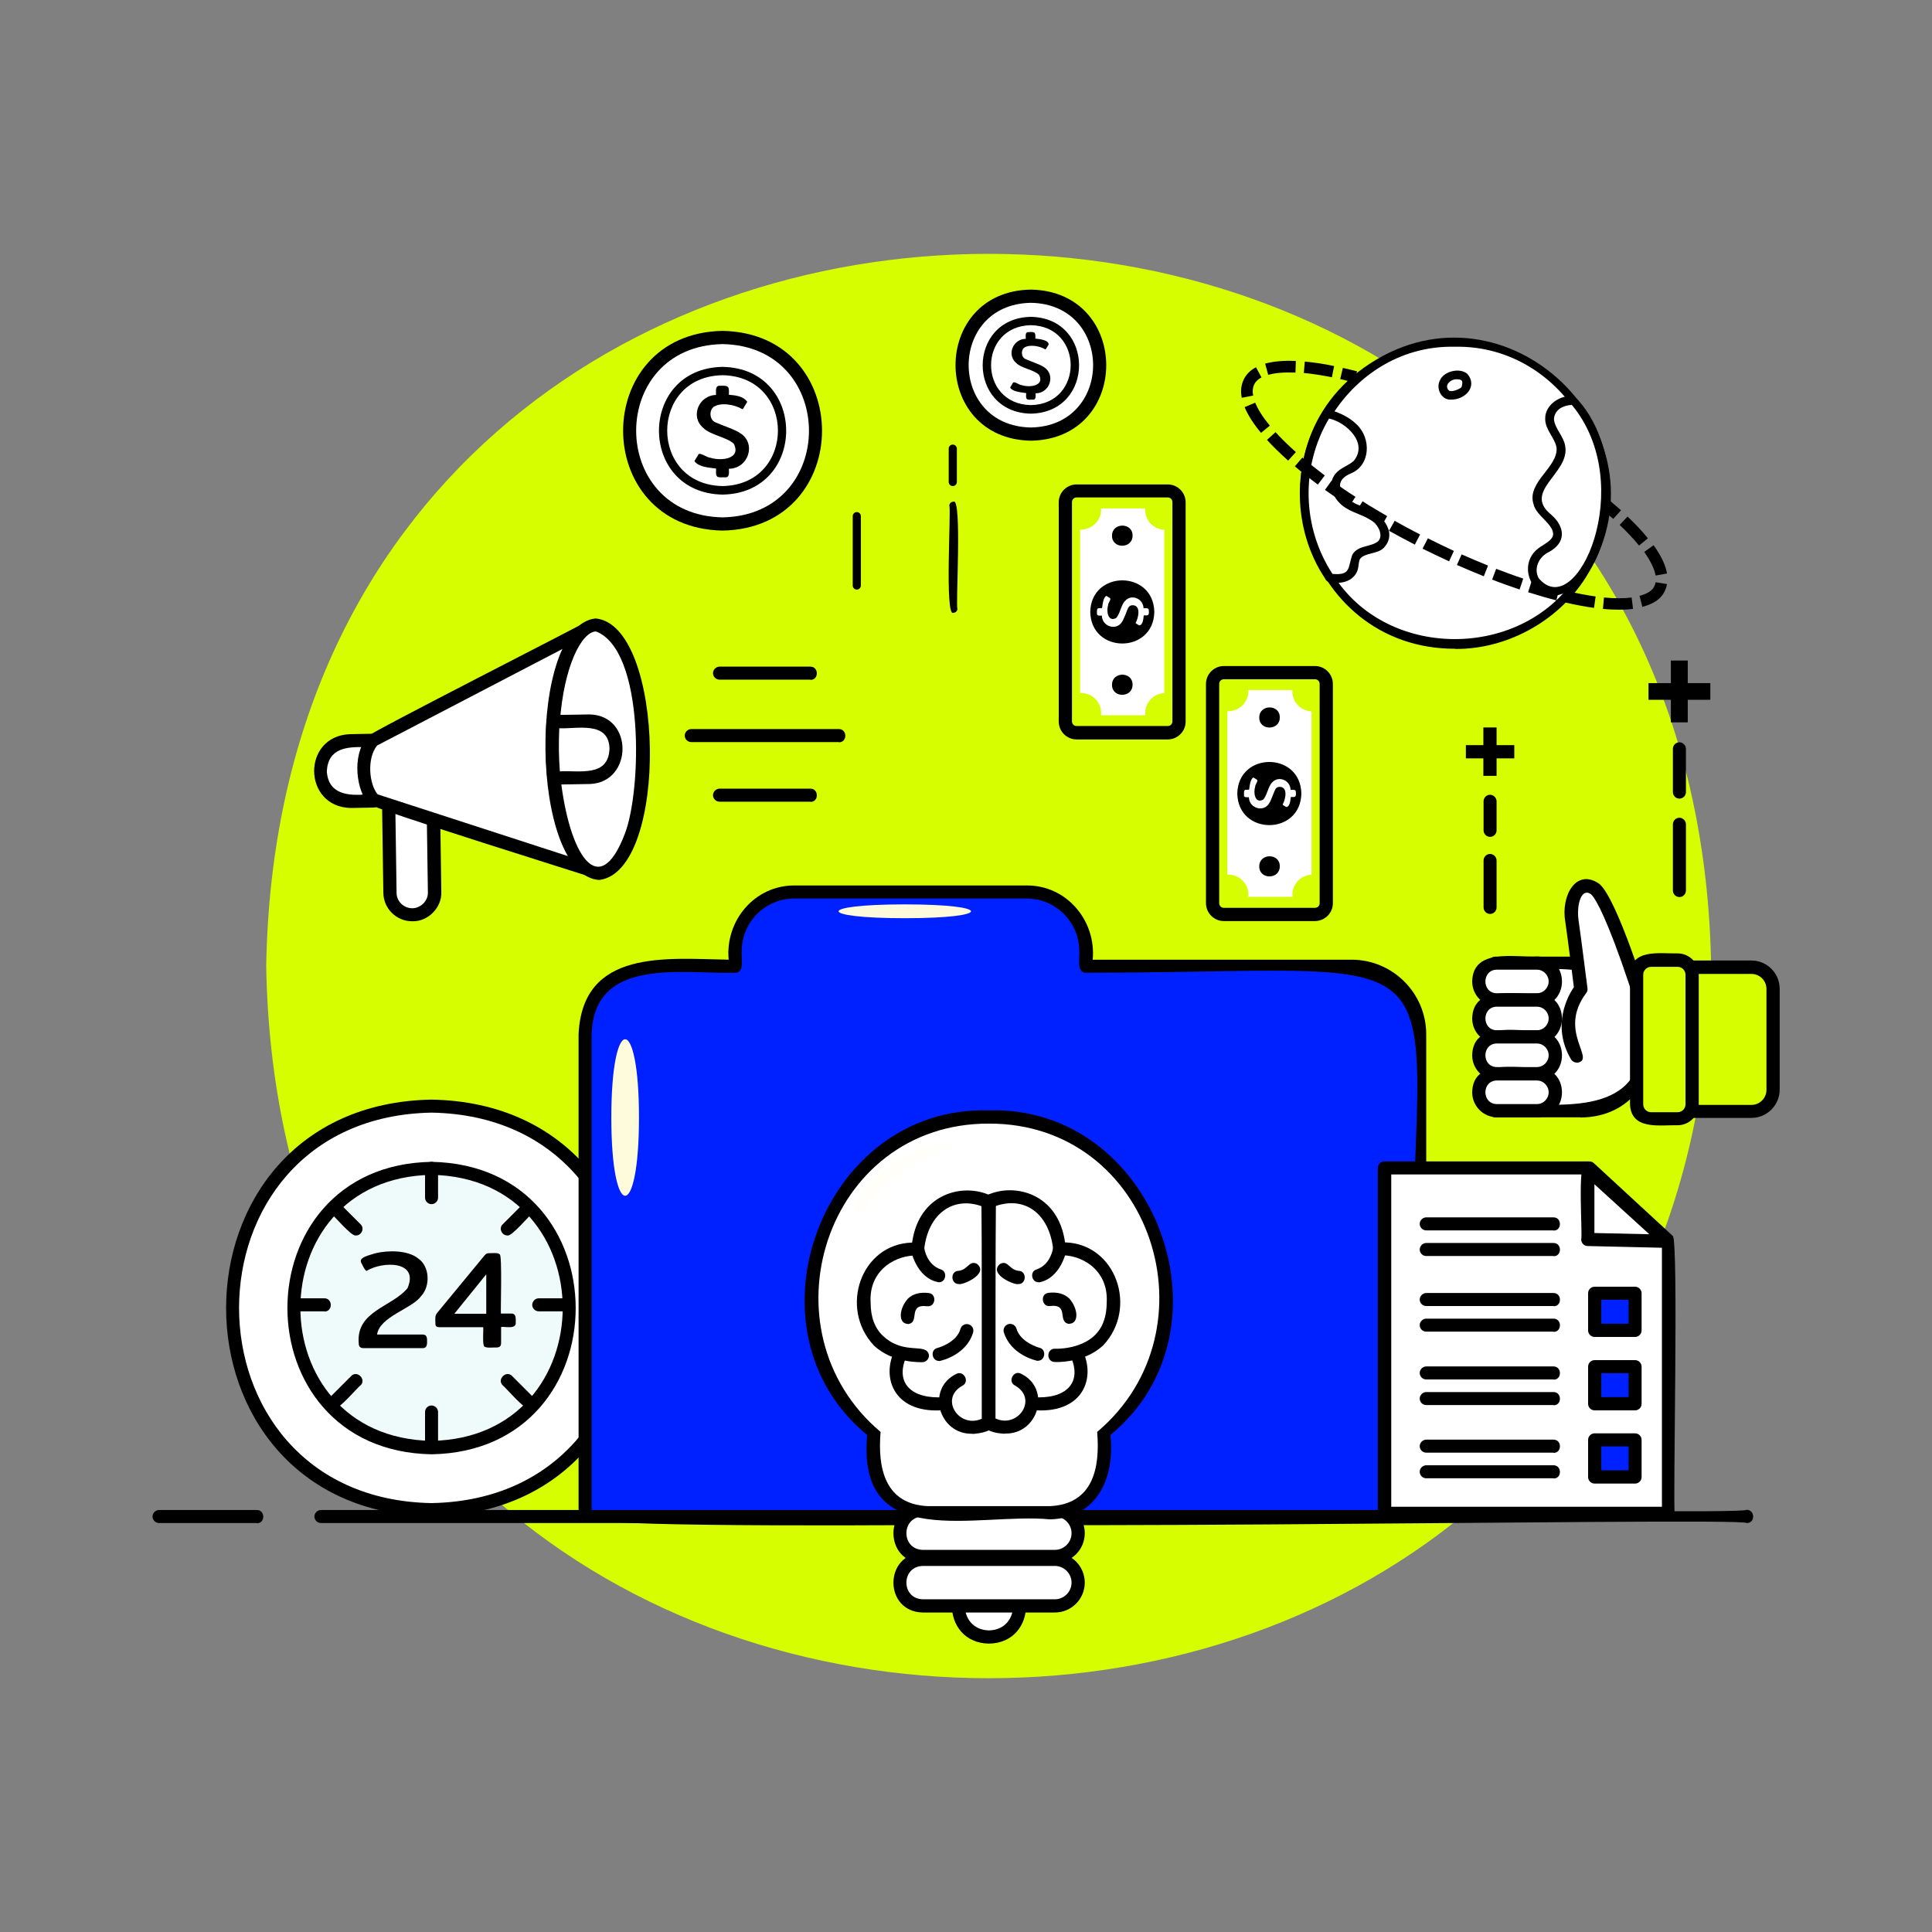 <svg xmlns="http://www.w3.org/2000/svg" id="Objects" viewBox="0 0 950 950"><rect x="0" y="0" width="950" height="950" fill="#808080" stroke="none"/><defs><style>      .st0 {        fill: #fdfad0;      }      .st1 {        fill: #d6fe00;      }      .st2 {        fill: #fff;      }      .st3 {        fill: #effbfb;      }      .st4 {        fill: #f5e94d;      }      .st5 {        fill: #fdfbdb;      }      .st6 {        fill: #fffef8;      }      .st7 {        fill: #0021ff;      }    </style></defs><g id="Objects_4"><g><path class="st1" d="M841.4,475c-8,467-702.6,466.9-710.5,0,8-466.9,702.6-466.9,710.5,0Z"></path><g><path d="M126.3,748.9h-48.1c-1.8,0-3.2-1.5-3.2-3.2s1.5-3.2,3.2-3.2h48.1c4.2,0,4.2,6.6,0,6.5Z"></path><path d="M425.7,748.9h-48.1c-1.8,0-3.2-1.5-3.2-3.2s1.5-3.2,3.2-3.2h48.1c4.2,0,4.2,6.6,0,6.5Z"></path><path d="M350.2,748.9h-192.4c-1.8,0-3.2-1.5-3.2-3.2s1.5-3.2,3.2-3.2h192.4c4.2,0,4.3,6.6,0,6.5Z"></path><path d="M858.9,748.9c-3.3-3.2-468.3,6.1-467.6-3.2-.8-9.4,464.4,0,467.6-3.3,4.1,0,4.3,6.6,0,6.5Z"></path></g></g><g><g><path class="st3" d="M292.5,643.2c-1.8,105.5-158.7,105.5-160.5,0,1.8-105.5,158.7-105.5,160.5,0Z"></path><path class="st2" d="M212.2,742.4c-130.5-2.3-130.4-196.2,0-198.5,130.5,2.3,130.4,196.2,0,198.5ZM212.2,574.5c-90.2,1.6-90.2,135.7,0,137.3,90.2-1.6,90.2-135.7,0-137.3Z"></path><path d="M212.2,745.7c-134.7-2.4-134.7-202.6,0-205,134.7,2.4,134.7,202.6,0,205ZM212.2,547.1c-126.2,2.3-126.2,189.8,0,192,126.2-2.3,126.2-189.8,0-192ZM212.2,715.1c-94.5-1.7-94.5-142.2,0-143.8,94.5,1.7,94.5,142.2,0,143.8ZM212.2,577.7c-86,1.5-86,129.3,0,130.8,86-1.5,86-129.3,0-130.8Z"></path><g><path d="M212.2,592.1c-1.8,0-3.2-1.5-3.2-3.2v-14.4c0-1.8,1.5-3.2,3.2-3.2s3.2,1.5,3.2,3.2v14.4c0,1.8-1.5,3.2-3.2,3.2Z"></path><path d="M212.2,711.9c-1.8,0-3.2-1.5-3.2-3.2v-14.4c0-1.8,1.5-3.2,3.2-3.2s3.2,1.5,3.2,3.2v14.4c0,1.8-1.5,3.2-3.2,3.2Z"></path><path d="M279.3,644.8h-14.4c-1.8,0-3.2-1.5-3.2-3.2s1.5-3.2,3.2-3.2h14.4c4.2,0,4.2,6.6,0,6.5Z"></path><path d="M159.5,644.8h-14.4c-1.8,0-3.2-1.5-3.2-3.2s1.5-3.2,3.2-3.2h14.4c4.2,0,4.2,6.6,0,6.5Z"></path><path d="M259.6,692.3c-2,.6-11-10.1-12.4-11.1-3-2.9,1.7-7.6,4.6-4.6,0,0,10.2,10.2,10.2,10.2,2.1,1.9.5,5.6-2.3,5.5Z"></path><path d="M174.9,607.5c-2,.6-11-10.1-12.4-11.1-3-2.9,1.7-7.6,4.6-4.6,0,0,10.2,10.2,10.2,10.2,2.1,1.9.5,5.6-2.3,5.5Z"></path><path d="M164.8,692.3c-2.8,0-4.4-3.6-2.3-5.5,0,0,10.2-10.2,10.2-10.2,2.9-3,7.6,1.7,4.6,4.6-1.5,1-10.4,11.7-12.4,11.1Z"></path><path d="M249.5,607.5c-2.8,0-4.4-3.6-2.3-5.5,0,0,10.2-10.2,10.2-10.2,2.9-3,7.6,1.7,4.6,4.6-1.5,1-10.4,11.7-12.4,11.1Z"></path></g><g><path d="M176.4,660.5c-1.4-15.9,16.4-17.8,24-27.1,5.8-13.6-12.3-13.3-20.1-8.5-.9,0-2.3-3.4-2.7-4-1.4-2.7,4.2-3.7,6.8-4.6,6.4-1.6,16.2-1.6,21.2,2.5,5.8,3.9,6.1,13.7,1.4,18.6-4.5,6.2-20.2,9.9-21.6,18.8h22.1c1.8,0,2.4.7,2.5,2.5,0,1.9.3,4.4-2.5,4.2,0,0-28.8,0-28.8,0-1.5,0-2.3-.8-2.3-2.3Z"></path><path d="M238.2,662.2c-1.1-.8-.4-8.3-.6-9.6h-21.7c-1.2,0-1.8-.5-1.8-1.6,0-1-.2-3.5.2-4.3.1-.3.4-.8.8-1.3l23-27.9c.9-1,1.2-1.3,2.6-1.3,1.2.1,4.2-.4,5,.6,1.3-.3.4,28.4.6,29.1h4.8c2.8-.2,2.5,2.3,2.5,4.3.4,3.6-5.2,2-7.2,2.3v7.8c0,1.8-.8,2.3-2.6,2.3-1.2-.1-4.7.4-5.6-.5ZM239.1,646v-19.4l-15.7,19.4h15.7Z"></path></g></g><g><path class="st7" d="M664.6,475.1h-130.6c2.4-18.4-9.5-36.7-29.1-36.5,0,0-114.2,0-114.2,0-19.6-.2-31.6,18.2-29.1,36.5-28.2.4-72.4-7.6-73.8,33.5,0,0,0,237.2,0,237.2h410.3v-237.2c0-18.5-15-33.5-33.5-33.5Z"></path><path d="M698.1,749c-3.3-3.2-414.2,6.1-413.6-3.2,0,0,0-237.2,0-237.2,1.9-42.2,43.4-37.2,73.8-36.7-1.8-19.2,12.8-36.6,32.4-36.5,0,0,114.2,0,114.2,0,19.6-.1,34.2,17.3,32.4,36.5h127.3c20.3,0,36.7,16.5,36.7,36.7v237.2c0,1.8-1.5,3.2-3.2,3.2ZM291,742.5h403.8c-12.1-296.1,60.2-264.2-160.8-264.2-4.9,0-2.9-7.8-3.3-10.6,0-14.3-11.6-25.9-25.9-25.9h-114.2c-14.3,0-25.9,11.6-25.9,25.9-.3,2.9,1.6,10.7-3.2,10.6-25.5.8-69.4-8.2-70.6,30.2,0,0,0,234,0,234Z"></path></g><g><g><path class="st2" d="M518.7,765.4h-64.9c-6.3,0-11.4-5.1-11.4-11.4h0c0-6.3,5.1-11.4,11.4-11.4h64.9c6.3,0,11.4,5.1,11.4,11.4h0c0,6.3-5.1,11.4-11.4,11.4Z"></path><path d="M518.7,768.6h-64.9c-19.3-.3-19.3-29,0-29.4,0,0,64.9,0,64.9,0,8.1,0,14.7,6.6,14.7,14.7s-6.6,14.7-14.7,14.7ZM453.8,745.7c-10.8.2-10.8,16.2,0,16.4,0,0,64.9,0,64.9,0,4.5,0,8.2-3.7,8.2-8.2s-3.7-8.2-8.2-8.2h-64.9Z"></path></g><g><path class="st2" d="M486.3,804.9c-20.1-.3-20.1-30.2,0-30.5,20.1.3,20.1,30.2,0,30.5Z"></path><path d="M486.3,808.2c-24.3-.4-24.3-36.6,0-37,24.3.4,24.3,36.6,0,37ZM486.3,777.7c-15.8.3-15.8,23.7,0,24,15.8-.3,15.8-23.7,0-24Z"></path></g><g><path class="st2" d="M518.7,789.7h-64.9c-6.3,0-11.4-5.1-11.4-11.4h0c0-6.3,5.1-11.4,11.4-11.4h64.9c6.3,0,11.4,5.1,11.4,11.4h0c0,6.3-5.1,11.4-11.4,11.4Z"></path><path d="M518.7,792.9h-64.9c-19.3-.3-19.3-29,0-29.4,0,0,64.9,0,64.9,0,8.1,0,14.7,6.6,14.7,14.7s-6.6,14.7-14.7,14.7ZM453.8,770c-10.8.2-10.8,16.2,0,16.4,0,0,64.9,0,64.9,0,4.5,0,8.2-3.7,8.2-8.2s-3.7-8.2-8.2-8.2h-64.9Z"></path></g><path class="st2" d="M574,637c0-48.5-39.3-87.8-87.8-87.8-80.1-2.9-118.5,106.5-56.6,154.9-1.9,19.5,3.7,38.9,26.5,39.7,0,0,60.1,0,60.1,0,22.8-.8,28.4-20.2,26.5-39.7,19.1-16.1,31.2-40.2,31.2-67.1Z"></path><path d="M516.3,747.1c-36-3.5-95.2,16.9-89.9-41.5-63.1-51.8-22.2-162.1,59.8-159.6,81.9-2.5,122.9,107.8,59.8,159.6,2.3,20.8-6.4,40.9-29.7,41.5ZM486.3,552.5c-80.3-.3-112.8,101.4-53.3,151.6-1.5,17.6,2,35.5,23.2,36.5,0,0,60.1,0,60.1,0,21.2-1,24.7-18.8,23.2-36.5,59.5-50.2,27-151.9-53.3-151.6Z"></path><path class="st6" d="M421.9,591c-.2-4.5,19.1-28.7,46.8-28.6-2,2.5-6.9,3.9-9.8,5.2-7.1,3.3-14.7,7-20.6,12.2-4.8,4.2-9,9.1-13.4,13.7-1.4,1.4-4,5.5-4.9,2.2-.4-1.5,1.4-3.5,1.9-4.8Z"></path><g><g><path d="M462.5,693.5c-23.2,1.1-29-16.3-22.7-29.2,1.7-3.8,7.7-1.1,5.9,2.7-5.8,13.1,2.5,21.2,18.8,20,5.8.8,3.5,7.7-2,6.5Z"></path><path d="M478.2,705c-16.6.5-23-22.1-8-29.4,3.7-2,6.8,3.9,3,5.8-11.5,6.4-1.5,21.3,9.6,16.2,0-30,0-91.4-.2-104.5-13.7-4.9-26.3,3.4-28.2,21.5-.2,1.6-1.6,2.8-3.2,2.8-9.5-.6-24.1,6.3-23.1,23.1,0,7,2,12.5,6,16.3,10.6,10,21.5,3,22.7,9.6,0,1.8-1.3,3.3-3.1,3.4-.6,0-14.6.7-24-8.2-17.2-18.4-6.4-49.9,18.8-50.6,3.4-24.4,25.3-29.5,38.6-23.1,2.7,1.3,1.8,4,2,6.8.2,15,.2,78.1.2,84.4,0,0,0,20.4,0,20.4-.8,4.5-7.2,5.3-11.1,5.6Z"></path><path d="M461.5,630.5c-11-2-13.8-16-13.5-16.2-.5-4.2,6.1-4.9,6.5-.7,0,.4,1.1,8.2,8.1,10.6,3.5,1,2.5,6.5-1,6.3Z"></path><path d="M446.3,651c-4.7-.3-4.3-7.4.1-12.4,2.5-2.4,5.9-3.3,10.2-2.8,4.2.4,3.5,7-.7,6.5-9.9-1.2-3.2,8.2-9.6,8.8Z"></path><path d="M461.8,669.2c-3.7.1-4.5-5.6-.8-6.4.1,0,9.4-2.5,11.3-9.4.5-1.7,2.3-2.7,4-2.2,1.7.5,2.7,2.3,2.2,4-3.3,11.1-15.6,13.9-16.8,14.1Z"></path><path d="M471.5,631.4c-4.1,0-4.3-6.4-.2-6.5,4.7-.5,5.2-5.3,9-3.5,6.3,4.8-6.8,10.6-8.8,10ZM471.4,624.9s0,0-.1,0c0,0,0,0,.1,0h0Z"></path></g><g><path d="M509.7,693.5c-5.5,1.2-7.9-5.7-2-6.5,16.4,1.2,24.6-6.9,18.8-20-1.8-3.8,4.2-6.6,5.9-2.7,6.3,13,.5,30.3-22.7,29.2Z"></path><path d="M494,705c-3.9-.2-10.3-1.1-11.1-5.6,0,0,0-20.4,0-20.4,0-6.6,0-69.2.2-84.4.2-2.8-.7-5.4,2-6.8,13.3-6.4,35.2-1.3,38.6,23.1,25.1.7,36,32.3,18.8,50.6-9.4,8.9-23.5,8.3-24,8.2-4.2-.2-3.9-6.8.4-6.5.1,0,11.9.5,19.3-6.5,4-3.8,6-9.3,6-16.3.9-16.9-13.7-23.8-23.1-23.1-1.6,0-3-1.2-3.2-2.8-2-18.2-14.3-26.3-28.2-21.5-.2,13.1-.2,74.5-.2,104.5,11.1,5.1,21.1-9.7,9.6-16.2-3.8-1.9-.7-7.8,3-5.8,15,7.3,8.6,29.9-8,29.4Z"></path><path d="M510.7,630.5c-3.5.1-4.5-5.3-1-6.3,7.1-2.4,8.1-10.5,8.1-10.5.4-4.2,7-3.5,6.5.7.3.2-2.5,14.2-13.5,16.2Z"></path><path d="M525.9,651c-6.4-.6.2-10-9.6-8.8-4.2.5-4.9-6.1-.7-6.5,4.3-.5,7.8.5,10.2,2.8,4.4,5,4.8,12.2.1,12.4Z"></path><path d="M510.4,669.2c-1.2-.2-13.4-3-16.8-14.1-.5-1.7.5-3.5,2.2-4,1.7-.5,3.5.5,4,2.2,2,6.9,11.2,9.4,11.3,9.4,3.6.8,2.9,6.5-.8,6.4Z"></path><path d="M500.7,631.4c-2.1.6-15.1-5.2-8.8-10,3.8-1.8,4.3,3,9,3.5,4.1.1,3.9,6.6-.2,6.5ZM500.8,624.9s0,0,.1,0c0,0,0,0-.1,0Z"></path></g></g></g><path class="st5" d="M314.2,549.5c0,51.3-13.6,51.3-13.6,0,0-51.3,13.6-51.3,13.6,0Z"></path><path class="st5" d="M444.9,451.5c-43.4,0-43.4-6.8,0-6.8,43.4,0,43.4,6.8,0,6.8Z"></path><g><g><g><path class="st2" d="M202.8,449.8c-6,0-11.1-4.8-11.1-10.8l-.6-41.4c0-6,4.8-11.1,10.8-11.1,6,0,11.1,4.8,11.1,10.8l.6,41.4c0,6-4.8,11.1-10.8,11.1Z"></path><path d="M202.7,453c-7.8,0-14.1-6.2-14.2-14l-.6-41.4c0-18.7,27.9-19.1,28.5-.4,0,0,.6,41.4.6,41.4.3,7.6-6.4,14.5-14,14.4,0,0-.1,0-.2,0ZM202.1,389.7c-4.3,0-7.8,3.5-7.7,7.9,0,0,.6,41.4.6,41.4,0,4.2,3.5,7.6,7.7,7.6,4.2,0,7.9-3.7,7.7-7.9,0,0-.6-41.4-.6-41.4,0-4.2-3.5-7.6-7.7-7.6Z"></path></g><path class="st2" d="M172.6,394l11.1-.2-.4-29.8-11.1.2c-19.6.6-19.1,29.7.4,29.8Z"></path><path class="st2" d="M178.4,364.2c4.3,11.8-9.8,23.8-20.7,17.7,2.7,13.3,15.2,12.6,26,12l-.4-29.8h-4.8Z"></path><path d="M172.4,397.3c-23.7-.6-24-35.4-.3-36.3,0,0,11.1-.2,11.1-.2,1.8,0,3.3,1.5,3.3,3.2,0,0,.4,29.8.4,29.8,0,1.8-1.4,3.3-3.2,3.3-.3,0-11.1.2-11.4.2ZM172.6,394h0,0ZM180,367.4c-9.3-.3-18.7.3-19.3,11.9.8,11.4,10.6,12.1,19.7,11.3l-.3-23.3Z"></path><path class="st2" d="M169.9,371.2c2,3.4-3.3,6.5-5.3,3.1-2-3.4,3.3-6.5,5.3-3.1Z"></path><g><path class="st2" d="M183.3,364.1l108.4-56.5c27.8,28.2,30.3,90.4,1.8,121.4-36.6-11.9-73.2-23.8-109.8-35.7-5.1-5.7-7.4-20.7-.4-29.2Z"></path><path class="st2" d="M259.7,335.2c-1.5-.5-51.2,28.4-51.3,23.3-4.2-3,49.2-25.6,49.4-26.9,2.3-1.2,4.2,2.3,1.9,3.6Z"></path><path class="st2" d="M203.4,363.3c-.1,0-11,5.5-11.1,5.5-1,.5-2.2,0-2.7-.9-.5-1-.1-2.2.9-2.7l11-5.5c2.3-1.2,4.2,2.3,1.9,3.6Z"></path><path d="M293.5,432.2c-2.9-1.1-110.3-34.5-112.4-37-5.5-6.2-8.5-23.1-.5-33,.9-1.8,108.3-56.3,109.6-57.5,9.8-.3,28,36,27.5,65.4-1.3,30.6-12.6,53.1-24.2,62.1ZM185.7,390.6l106.6,34.6c25.7-29,23.3-87.1-1.5-113.5l-105.4,54.9c-5.1,6.4-3.9,19,.3,24Z"></path></g><g><path class="st2" d="M292.9,307.3c-29.6,5-28,118.9,1.8,122.1,28.8.5,27-123.4-1.8-122.1Z"></path><g><path d="M294.6,432.7c-34.2-2.3-35.6-125.1-1.7-128.6,34.3,3.3,36.2,124.6,1.7,128.6ZM275.2,355.1c-.5,10.7-.5,16.5.4,27.2,4.2,37.8,18.8,61.3,31.6,27.8,8.3-21.1,10-90.2-14.1-99.6v-3.2s0,3.2,0,3.2c-7.1.1-15.9,17.2-17.8,44.6Z"></path><g><path class="st2" d="M303,368.2c-.6-17.5-19.4-13-31-13.2-.5,10.5-.5,17.5.4,27.7,12-.5,30.1,3.3,30.6-14.4Z"></path><path class="st2" d="M294.7,360.1c2.4,4-3.9,7.7-6.2,3.6-2.4-4,3.9-7.7,6.2-3.6Z"></path><path d="M272.3,385.8c-1.7,0-3.1-1.3-3.2-3-.9-11-1-17.1-.4-28.1,0-1.7,1.5-3.1,3.2-3.1l17.9-.3c21.8.3,21.5,33.2.5,34.2,0,0-17.9.3-18,.3ZM275,358.1c-.3,7.8-.3,13.3.3,21.2,9.4-.6,24.1,3.1,24.4-11.4-.5-13.5-16-9.4-24.7-9.8Z"></path></g></g></g></g><g><g><line class="st4" x1="353.9" y1="330.9" x2="398.5" y2="330.9"></line><path d="M398.5,334.2h-44.7c-1.8,0-3.2-1.5-3.2-3.2s1.5-3.2,3.2-3.2h44.7c4.2,0,4.2,6.6,0,6.5Z"></path></g><g><line class="st4" x1="339.9" y1="361.6" x2="412.5" y2="361.6"></line><path d="M412.5,364.9h-72.6c-1.8,0-3.2-1.5-3.2-3.2s1.5-3.2,3.2-3.2h72.6c4.2,0,4.2,6.6,0,6.5Z"></path></g><g><line class="st4" x1="353.9" y1="391" x2="398.5" y2="391"></line><path d="M398.5,394.2h-44.7c-1.8,0-3.2-1.5-3.2-3.2s1.5-3.2,3.2-3.2h44.7c4.2,0,4.2,6.6,0,6.5Z"></path></g></g></g><g><g><g><path class="st2" d="M779.3,280.5c47.4-83.8-73-158.5-126.8-77.2-50.6,84.1,74.5,161.4,126.8,77.2Z"></path><path d="M715.6,319c-75.2.3-105-99.2-42-140.2,67.2-43.9,148.4,33.8,107.5,102.9h0c-13.2,22.8-39.3,37.6-65.5,37.4ZM715.4,170.5c-55.9-1.3-92,65.6-60.2,111.6,26.9,44.1,97.4,42.5,122.3-2.7,28.8-46.7-7.2-110-62.1-108.9Z"></path></g><path d="M713.5,196.5c-4.9.3-7.7-5.8-5.3-9.8,2-4.2,9.7-6.1,13.4-2.8t0,0c5.1,6.2-1.2,12.7-8.1,12.6ZM716.6,186.5c-3.3-.3-7,3.2-3.9,5.7,1.5.5,4.4-.6,5.7-1.6.5-.2,1-3,.3-3.5h0c-.4-.4-1.2-.6-2.2-.6Z"></path><g><path class="st2" d="M762,206c.1,5.1,4.9,9,5.6,14,1.3,10.2-14.4,17.6-11.4,27.4,2,6.4,11.3,10.3,9.5,16.6-1.1,3.9-5.9,5.3-8.8,8-8.1,7.5-.6,21.3,10.1,18.4,30.4-17.1,28-67.9,7-93.6-5.7-.6-12.1,3.4-12,9.1Z"></path><path d="M764.4,293c-11.6.3-17.6-14.6-9-22.5,2.4-2.4,7.3-4,8.2-7.1,1.2-5.1-8.4-9.9-9.5-15.4-3.6-10.8,12-18.1,11.3-27.8-.8-4.9-5.6-8.8-5.6-14.2h0c-.2-7.1,7.7-12.1,14.3-11.2,12,11.7,17.1,30.2,17.6,46.7,0,17.8-6.8,48.1-27.4,51.5ZM764.1,206c.3,4.8,5.1,8.7,5.6,13.8,1.9,13-21.2,21.9-6.9,33.3,6.9,6.1,7.4,13.8-1.3,18.4-4.8,2.3-7.5,8-4.9,12.8,18.5,22.3,49-45.8,16.3-85.2-4.1.2-8.5,2.2-8.8,7h0Z"></path></g><g><path class="st2" d="M665.2,280.2c1.4-12.1,6.1-7.2,13.8-12.5,3.6-3.5,1.3-10-2.7-13-4-3-9.2-4.1-13.5-6.7s-7.8-8.2-5.3-12.6c2-3.5,6.6-4.4,9.5-7.2,9.1-10.4-3.4-23-14.5-24.9-15,24-15.5,55.9,1.5,80.8,4.4.8,9.6,0,11.3-3.9Z"></path><path d="M657.1,286.6c-1.9,0-4.7.1-5.5-2.1-16.3-24.3-16.6-57.6-.9-82.3.5-.8,1.5-1.2,2.4-.9,4.3,1.2,9.7,3.2,13.9,7.3,7.4,6.9,7,20.4-3,24.3-10.8,4.7-2.2,13.8,5.7,16,8.3,2.2,18.2,12.2,10.9,20.3-3,3.4-9.5,2.4-11.9,5.7-.8,1.7-.5,4.1-1.4,6.1-1.2,2.9-4.4,5.6-10,5.6ZM655.2,282.2c9.1.8,7.5-2.9,9.7-9.3,2.6-4.9,9.1-3.8,12.7-6.7,2.7-2.8.3-7.6-2.5-9.8-3.9-2.9-9.1-3.9-13.3-6.6-5.1-3-9.2-10-6.1-15.4,2.2-4.1,6.8-5,9.9-7.7,7.4-8.9-3.7-19.1-12.1-20.9-14,23.6-13.3,53.4,1.7,76.4ZM665.2,280.2h0,0Z"></path></g></g><g><path d="M793.3,255.2c-1.7-1.5-3.5-3-5.3-4.6l3.6-4.4c1.9,1.6,3.7,3.2,5.5,4.7l-3.8,4.2Z"></path><path d="M796.2,299.8c-2.5,0-5.2-.1-8-.4l.5-5.6c5.2.5,9.8.5,13.6,0l.7,5.6c-2.1.3-4.4.4-6.9.4ZM783.8,298.9c-4.4-.6-9.2-1.5-14.3-2.7l1.3-5.5c4.9,1.1,9.5,2,13.8,2.6l-.8,5.6ZM807.6,298.5l-1.4-5.5c4.6-1.3,7.2-3,7.9-6.7l5.6.9c-1.1,6-5.3,9.4-12.1,11.2ZM765.3,295.2c-4.4-1.1-9.1-2.5-13.9-4l1.7-5.4c4.7,1.5,9.2,2.8,13.6,3.9l-1.4,5.5ZM747.3,289.9c-4.4-1.5-9-3.1-13.6-4.9l2-5.3c4.5,1.7,9,3.4,13.3,4.8l-1.8,5.4ZM729.7,283.4c-4.4-1.8-8.8-3.6-13.3-5.6l2.3-5.2c4.4,1.9,8.7,3.8,13,5.5l-2.1,5.3ZM814.1,283c-.6-3.3-2.5-7.2-5.6-11.6l4.6-3.3c3.7,5.1,5.9,9.8,6.6,13.9l-5.6,1ZM712.5,276c-4.3-2-8.7-4.1-13-6.2l2.6-5.1c4.2,2.1,8.5,4.2,12.8,6.2l-2.4,5.2ZM805.9,268.2c-2.6-3.2-5.8-6.6-9.5-10.1l3.9-4.1c3.9,3.7,7.3,7.3,10,10.7l-4.4,3.6ZM695.7,267.8c-4.3-2.2-8.5-4.5-12.7-6.8l2.8-4.9c4.1,2.3,8.3,4.6,12.5,6.7l-2.6,5ZM679.3,258.8c-4.2-2.4-8.3-4.9-12.3-7.5l3-4.8c3.9,2.5,8,4.9,12.1,7.3l-2.8,4.9ZM663.4,249c-4.1-2.7-8.1-5.4-11.9-8.1l3.3-4.6c3.7,2.7,7.6,5.4,11.7,8l-3.1,4.8ZM648,238.3c-4-3-7.8-6-11.3-9l3.7-4.3c3.4,2.9,7.1,5.8,11,8.8l-3.4,4.5ZM633.4,226.5c-3.9-3.5-7.4-6.9-10.4-10.2l4.2-3.8c2.8,3.1,6.2,6.4,10,9.8l-3.8,4.2ZM620.1,212.9c-3.8-4.6-6.5-8.8-8.1-12.7l5.2-2.2c1.4,3.4,3.8,7.2,7.2,11.3l-4.4,3.6ZM610.6,195.6c-1.3-6.1,1.2-12.1,7-15l2.7,5c-3.6,1.8-4.9,5.1-4.1,8.9l-5.6,1.1ZM654.9,185.5c-5-1-9.6-1.7-13.8-2.1l.5-5.6c4.4.4,9.3,1.1,14.4,2.2l-1.1,5.6ZM623.6,184.3l-1.5-5.5c4-1.1,9.1-1.6,15.1-1.3l-.2,5.7c-5.4-.2-9.8.1-13.3,1.1Z"></path><path d="M665.8,188.1c-2.3-.6-4.6-1.2-6.8-1.7l1.3-5.5c2.3.5,4.6,1.1,7,1.7l-1.5,5.5Z"></path></g></g><g><g><rect class="st1" x="804.8" y="475.6" width="67" height="70.8" rx="10.6" ry="10.6" transform="translate(1676.6 1022.1) rotate(-180)"></rect><path d="M861.2,549.7h-45.7c-7.6,0-13.9-6.2-13.9-13.9v-49.6c0-7.6,6.2-13.9,13.9-13.9h45.7c7.6,0,13.9,6.2,13.9,13.9v49.6c0,7.6-6.2,13.9-13.9,13.9ZM815.5,478.9c-4.1,0-7.4,3.3-7.4,7.4v49.6c0,4.1,3.3,7.4,7.4,7.4h45.7c4.1,0,7.4-3.3,7.4-7.4v-49.6c0-4.1-3.3-7.4-7.4-7.4h-45.7Z"></path></g><g><g><path class="st2" d="M735.1,546.1c28.4-.6,74.1,8.1,75.5-33.6,1.1-46.5-43.7-38.8-75.5-39v72.6Z"></path><path d="M777.1,549.4h-41.9c-1.8,0-3.2-1.5-3.2-3.2v-72.6c0-1.8,1.5-3.2,3.2-3.2h40.8c49.3-.2,51,78.8,1.1,79.1ZM738.4,542.9c25.7-.6,67.7,7.6,69-30.4,1.3-42.7-39.9-35.6-69-35.7v66.1Z"></path></g><g><path class="st2" d="M736.1,491.7h19.6c5,0,9.1-4.1,9.1-9.1,0-5-4.1-9.1-9.1-9.1h-19.6c-11.9.2-11.9,17.9,0,18.1Z"></path><path d="M755.8,494.9h-19.6c-6.8,0-12.3-5.5-12.3-12.3.4-16.7,21.3-11.6,32-12.3,16.2.3,16.2,24.3,0,24.6ZM736.1,476.8c-7.6,0-7.6,11.6,0,11.6,0,0,19.6,0,19.6,0,3.2,0,5.8-2.6,5.8-5.8s-2.6-5.8-5.8-5.8h-19.6Z"></path></g><g><path class="st2" d="M736.1,509.8h19.6c5,0,9.1-4.1,9.1-9.1,0-5-4.1-9.1-9.1-9.1h-19.6c-11.9.2-11.9,17.9,0,18.1Z"></path><path d="M755.8,513.1h-19.6c-6.8,0-12.3-5.5-12.3-12.3.4-16.7,21.3-11.6,32-12.3,16.2.3,16.2,24.3,0,24.6ZM736.1,495c-7.6,0-7.6,11.6,0,11.6,0,0,19.6,0,19.6,0,3.2,0,5.8-2.6,5.8-5.8s-2.6-5.8-5.8-5.8h-19.6Z"></path></g><g><path class="st2" d="M736.1,528h19.6c5,0,9.1-4.1,9.1-9.1,0-5-4.1-9.1-9.1-9.1h-19.6c-11.9.2-11.9,17.9,0,18.1Z"></path><path d="M755.8,531.2h-19.6c-6.8,0-12.3-5.5-12.3-12.3.4-16.7,21.3-11.6,32-12.3,16.2.3,16.2,24.3,0,24.6ZM736.1,513.1c-7.6,0-7.6,11.6,0,11.6,0,0,19.6,0,19.6,0,3.2,0,5.8-2.6,5.8-5.8s-2.6-5.8-5.8-5.8h-19.6Z"></path></g><g><path class="st2" d="M736.1,546.1h19.6c5,0,9.1-4.1,9.1-9.1,0-5-4.1-9.1-9.1-9.1h-19.6c-11.9.2-11.9,17.9,0,18.1Z"></path><path d="M755.8,549.4h-19.6c-6.8,0-12.3-5.5-12.3-12.3.4-16.7,21.3-11.6,32-12.3,16.2.3,16.2,24.3,0,24.6ZM736.1,531.3c-7.6,0-7.6,11.6,0,11.6,0,0,19.6,0,19.6,0,3.2,0,5.8-2.6,5.8-5.8s-2.6-5.8-5.8-5.8h-19.6Z"></path></g><g><path class="st2" d="M809.9,500.8s-17.2-56.8-25.6-63.7c-6.2-5.2-13.3,2.5-11.4,15.7,1.9,13.3,4.4,33.5,4.4,33.5,0,0-12.3,15.4-2,33"></path><path d="M775.3,522.5c-1.1,0-2.2-.6-2.8-1.6-9.8-16.7-1.4-31.4,1.4-35.5-.6-4.6-2.6-20.9-4.2-32.1-2.3-12.8,5.3-26.6,16.7-18.7,8.7,7.2,23.7,55.6,26.6,65.3,1.3,4-5,6-6.2,1.9,0-.1-4.4-14.3-9.6-29.1-9.4-26.4-13.6-31.9-14.9-33-4.5-3.3-7.2,4.6-6.1,12.8,1.9,13.2,4.3,33.3,4.4,33.5.1.9-.1,1.7-.7,2.4-14.2,18.9,5.4,32.8-4.5,34.2Z"></path></g></g><g><path class="st1" d="M824.9,550c-6.2-.6-20,2.9-20.1-7.1,0,0,0-63.7,0-63.7,0-10,13.9-6.5,20.1-7.1,3.9,0,7.1,3.2,7.1,7.1v63.7c0,3.9-3.2,7.1-7.1,7.1Z"></path><path d="M824.9,553.3c-8.7-.2-22.9,2.6-23.4-10.4,0,0,0-63.7,0-63.7.4-12.9,14.6-10.2,23.4-10.4,5.7,0,10.4,4.6,10.4,10.4v63.7c0,5.7-4.6,10.4-10.4,10.4ZM811.9,475.4c-2.1,0-3.9,1.7-3.9,3.9v63.7c0,2.1,1.7,3.9,3.9,3.9h13c2.1,0,3.9-1.7,3.9-3.9v-63.7c0-2.1-1.7-3.9-3.9-3.9h-13Z"></path></g></g><g><polygon points="841 335.9 829.9 335.9 829.9 324.8 821.6 324.8 821.6 335.9 810.6 335.9 810.6 344.1 821.6 344.1 821.6 355.2 829.9 355.2 829.9 344.1 841 344.1 841 335.9"></polygon><path d="M825.8,441.1c-1.8,0-3.2-1.5-3.2-3.2v-32.6c0-1.8,1.5-3.2,3.2-3.2s3.2,1.5,3.2,3.2v32.6c0,1.8-1.5,3.2-3.2,3.2Z"></path><path d="M825.8,392.7c-1.8,0-3.2-1.5-3.2-3.2v-21.3c0-1.8,1.5-3.2,3.2-3.2s3.2,1.5,3.2,3.2v21.3c0,1.8-1.5,3.2-3.2,3.2Z"></path></g><g><polygon points="744.6 366.4 735.9 366.4 735.9 357.7 729.4 357.7 729.4 366.4 720.8 366.4 720.8 372.9 729.4 372.9 729.4 381.5 735.9 381.5 735.9 372.9 744.6 372.9 744.6 366.4"></polygon><path d="M732.7,449.4c-1.8,0-3.2-1.5-3.2-3.2v-23.1c0-1.8,1.5-3.2,3.2-3.2s3.2,1.5,3.2,3.2v23.1c0,1.8-1.5,3.2-3.2,3.2Z"></path><path d="M732.7,411.5c-1.8,0-3.2-1.5-3.2-3.2v-14.3c0-1.8,1.5-3.2,3.2-3.2s3.2,1.5,3.2,3.2v14.3c0,1.8-1.5,3.2-3.2,3.2Z"></path></g><g><g><polygon class="st2" points="781.7 574.3 680.8 574.3 680.8 744.2 820.4 744.2 820.4 610 781.7 574.3"></polygon><path d="M820.4,747.4h-139.7c-1.8,0-3.2-1.5-3.2-3.2v-169.9c0-1.8,1.5-3.2,3.2-3.2h100.9c.8,0,1.6.3,2.2.9l38.7,35.7c3,1.6,0,134.2,1,136.6,0,1.8-1.5,3.2-3.3,3.2ZM684,740.9h133.2v-129.6l-36.7-33.8h-96.4v163.4Z"></path></g><g><polygon class="st2" points="819.7 610.4 780.8 575 780.8 609.5 819.7 610.4"></polygon><path d="M819.7,613.6s-39-.9-39-.9c-1.8,0-3.2-1.5-3.2-3.3.8-1.8-2-37.9,2-37.4,1.9-3.8,40.7,35.6,42.4,35.9,2.2,1.9.7,5.8-2.2,5.7ZM784,606.3l27,.6-27-24.6v23.9Z"></path></g><g><line class="st4" x1="701.2" y1="639" x2="763.9" y2="639"></line><path d="M763.9,642.2h-62.6c-1.8,0-3.2-1.5-3.2-3.2s1.5-3.2,3.2-3.2h62.6c4.2,0,4.2,6.6,0,6.5Z"></path></g><g><line class="st4" x1="701.2" y1="651.5" x2="763.9" y2="651.5"></line><path d="M763.9,654.8h-62.6c-1.8,0-3.2-1.5-3.2-3.2s1.5-3.2,3.2-3.2h62.6c4.2,0,4.2,6.6,0,6.5Z"></path></g><g><line class="st4" x1="701.2" y1="601.8" x2="763.9" y2="601.8"></line><path d="M763.9,605h-62.6c-1.8,0-3.2-1.5-3.2-3.2s1.5-3.2,3.2-3.2h62.6c4.2,0,4.2,6.6,0,6.5Z"></path></g><g><line class="st4" x1="701.2" y1="614.3" x2="763.9" y2="614.3"></line><path d="M763.9,617.6h-62.6c-1.8,0-3.2-1.5-3.2-3.2s1.5-3.2,3.2-3.2h62.6c4.2,0,4.2,6.6,0,6.5Z"></path></g><g><rect class="st7" x="784.1" y="635.8" width="19.9" height="18.3"></rect><path d="M804,657.4h-19.9c-1.8,0-3.2-1.5-3.2-3.2v-18.3c0-1.8,1.5-3.2,3.2-3.2h19.9c1.8,0,3.2,1.5,3.2,3.2v18.3c0,1.8-1.5,3.2-3.2,3.2ZM787.4,650.9h13.4v-11.8h-13.4v11.8Z"></path></g><g><line class="st4" x1="701.2" y1="675.1" x2="763.9" y2="675.1"></line><path d="M763.9,678.3h-62.6c-1.8,0-3.2-1.5-3.2-3.2s1.5-3.2,3.2-3.2h62.6c4.2,0,4.2,6.6,0,6.5Z"></path></g><g><line class="st4" x1="701.2" y1="687.7" x2="763.9" y2="687.7"></line><path d="M763.9,690.9h-62.6c-1.8,0-3.2-1.5-3.2-3.2s1.5-3.2,3.2-3.2h62.6c4.2,0,4.2,6.6,0,6.5Z"></path></g><g><rect class="st7" x="784.1" y="672" width="19.9" height="18.3"></rect><path d="M804,693.5h-19.9c-1.8,0-3.2-1.5-3.2-3.2v-18.3c0-1.8,1.5-3.2,3.2-3.2h19.9c1.8,0,3.2,1.5,3.2,3.2v18.3c0,1.8-1.5,3.2-3.2,3.2ZM787.4,687h13.4v-11.8h-13.4v11.8Z"></path></g><g><line class="st4" x1="701.2" y1="711" x2="763.9" y2="711"></line><path d="M763.9,714.3h-62.6c-1.8,0-3.2-1.5-3.2-3.2s1.5-3.2,3.2-3.2h62.6c4.2,0,4.2,6.6,0,6.5Z"></path></g><g><line class="st4" x1="701.2" y1="723.6" x2="763.9" y2="723.6"></line><path d="M763.9,726.9h-62.6c-1.8,0-3.2-1.5-3.2-3.2s1.5-3.2,3.2-3.2h62.6c4.2,0,4.2,6.6,0,6.5Z"></path></g><g><rect class="st7" x="784.1" y="707.9" width="19.9" height="18.3"></rect><path d="M804,729.5h-19.9c-1.8,0-3.2-1.5-3.2-3.2v-18.3c0-1.8,1.5-3.2,3.2-3.2h19.9c1.8,0,3.2,1.5,3.2,3.2v18.3c0,1.8-1.5,3.2-3.2,3.2ZM787.4,723h13.4v-11.8h-13.4v11.8Z"></path></g></g><g><g><path class="st2" d="M401.7,211.8c-1,60.2-91.7,60.2-92.7,0,1-60.2,91.7-60.2,92.7,0Z"></path><path d="M355.3,243.2c-41.7-.7-41.7-62.1,0-62.8,41.7.7,41.7,62.1,0,62.8ZM355.3,184.5c-36.3.6-36.3,53.9,0,54.5,36.3-.6,36.3-53.9,0-54.5Z"></path><path d="M352.6,234.2c-.8-.6-.4-2.9-.5-3.8-4.9-.6-8.6-1-10.6-3.6,0-.4,1.8-2.9,1.9-3.3.7-1.3,4.3,1.6,6,1.6,5.4,1.7,15.2.5,11.4-6.9-3.4-3.3-11.7-4.3-15.1-7.9-6.4-5.5-2.1-15.9,6.4-16.1,0-1.6-.6-4.8,2-4.5,4.2-.2,4.5.2,4.3,4.4,3.4.3,7,.7,9,3.4,0,.4-1.7,2.8-1.8,3.2-.2.3-.4.5-.6.5-3.6-2.2-10.3-3.5-14-1.2-2.4,1.7-2.2,6.6.9,7.7,3,1.4,9.6,3.5,12.1,5.3,8,5,4.1,17.4-5.6,17.5,0,1.6.6,4.5-2,4.2-.9,0-3.2.2-3.8-.4Z"></path><path d="M355.3,260.9c-65.2-1.2-65.2-97,0-98.2,65.2,1.2,65.2,97,0,98.2ZM355.3,169.2c-56.7,1-56.6,84.2,0,85.2,56.7-1,56.6-84.2,0-85.2Z"></path></g><g><path class="st2" d="M541.2,179.6c-.8,44.6-67.9,44.6-68.6,0,.8-44.6,67.9-44.6,68.6,0Z"></path><g><path class="st2" d="M528.9,179.6c-.5,28.5-43.4,28.5-43.9,0,.5-28.5,43.4-28.5,43.9,0Z"></path><path d="M506.9,203.4c-31.6-.6-31.6-47,0-47.6,31.6.6,31.6,47,0,47.6ZM506.9,159.9c-26.1.5-26.1,38.8,0,39.3,26.1-.5,26.1-38.8,0-39.3Z"></path></g><path class="st0" d="M479.4,162"></path><path d="M504.9,196.1c-.6-.4-.3-2.2-.3-2.8-3.6-.5-6.4-.8-7.9-2.6,0-.3,1.3-2.2,1.4-2.5.7-.9,3.1,1.2,4.4,1.2,4,1.3,11.3.2,8.4-5.1-2.5-2.5-8.7-3.2-11.2-5.8-4.8-4.1-1.6-11.8,4.7-11.9,0-1.2-.5-3.5,1.5-3.3,3.1-.2,3.3.1,3.2,3.2,2,.2,6.8.7,6.5,3-.3.3-1.2,2.3-1.6,2.3-2.6-1.6-7.6-2.6-10.3-.9-1.8,1.2-1.6,4.9.7,5.7,2.3,1.1,7.1,2.6,8.9,3.9,5.9,3.7,3,12.9-4.1,12.9,0,1.2.4,3.4-1.5,3.1-.7,0-2.4.2-2.8-.3Z"></path><path d="M506.9,216.7c-49.4-.9-49.4-73.5,0-74.3,49.4.9,49.4,73.5,0,74.3ZM506.9,148.9c-40.8.7-40.8,60.6,0,61.3,40.8-.7,40.8-60.6,0-61.3Z"></path></g><path d="M421.3,289.9c-1.1,0-2-.9-2-2v-34.1c0-1.1.9-2,2-2s2,.9,2,2v34.1c0,1.1-.9,2-2,2Z"></path><path d="M468.5,239c-1.1,0-2-.9-2-2v-16.4c0-1.1.9-2,2-2s2,.9,2,2v16.4c0,1.1-.9,2-2,2Z"></path><path d="M468.8,301.3c-4.4,2.6-1-52-2-52.6,0-1.1.9-2,2-2,4.4-2.6,1,52,2,52.6,0,1.1-.9,2-2,2Z"></path></g><g><rect class="st1" x="523.9" y="241.4" width="55.9" height="119" rx="5.6" ry="5.6"></rect><path d="M574.2,363.6h-44.8c-4.9,0-8.8-4-8.8-8.8v-107.8c0-4.9,4-8.8,8.8-8.8h44.8c4.9,0,8.8,4,8.8,8.8v107.8c0,4.9-4,8.8-8.8,8.8ZM529.4,244.6c-1.3,0-2.3,1-2.3,2.3v107.8c0,1.3,1,2.3,2.3,2.3h44.8c1.3,0,2.3-1,2.3-2.3v-107.8c0-1.3-1-2.3-2.3-2.3h-44.8Z"></path><path class="st2" d="M563.1,250.6c0-.2,0-.4,0-.6h-21.7c.4,5.8-4.5,10.7-10.3,10.4v80.4c6-.4,11,4.9,10.3,10.9h21.8c-.7-5.6,3.7-10.7,9.3-10.9v-80.3c-5.2-.2-9.4-4.5-9.4-9.7Z"></path><path d="M556.9,263.4c0,6.6-10.2,6.6-10.1,0,0-6.6,10.2-6.6,10.1,0Z"></path><path d="M567.6,300.9c-.4,20.7-31.1,20.7-31.5,0,.4-20.7,31.1-20.7,31.5,0Z"></path><path d="M556.9,336.7c0,6.6-10.2,6.6-10.1,0,0-6.6,10.2-6.6,10.1,0Z"></path><path class="st2" d="M539.7,299.3c.3-.4,1.7-.2,2.2-.3.4-2.7.6-4.8,2-6,.2,0,1.7,1,1.9,1.1.7.7-.9,2.2-.9,3.4-1,3-.1,8.5,3.9,6.4,1.9-1.9,2.5-6.6,4.4-8.4,3.1-3.6,9-1.2,9.1,3.6.9,0,2.7-.4,2.6,1.1.2,2.4-.2,2.5-2.5,2.4-.2,1.7-.4,4.9-2.3,4.9-.2-.2-1.7-.9-1.7-1.2,1.4-2.4,2.8-8.7-1.5-8.7-1.1,0-1.7.5-2.2,1.4-.8,1.7-2,5.4-3,6.8-2.8,4.5-9.8,2.3-9.9-3.1-.9,0-2.6.3-2.4-1.1,0-.5-.1-1.8.2-2.1Z"></path></g><g><rect class="st1" x="596.2" y="330.7" width="55.9" height="119" rx="5.6" ry="5.6"></rect><path d="M646.6,452.9h-44.8c-4.9,0-8.8-4-8.8-8.8v-107.8c0-4.9,4-8.8,8.8-8.8h44.8c4.9,0,8.8,4,8.8,8.8v107.8c0,4.9-4,8.8-8.8,8.8ZM601.8,334c-1.3,0-2.3,1-2.3,2.3v107.8c0,1.3,1,2.3,2.3,2.3h44.8c1.3,0,2.3-1,2.3-2.3v-107.8c0-1.3-1-2.3-2.3-2.3h-44.8Z"></path><path class="st2" d="M635.5,339.9c0-.2,0-.4,0-.6h-21.7c.4,5.8-4.5,10.7-10.3,10.4v80.4c6-.4,11,4.9,10.3,10.9h21.8c-.7-5.6,3.7-10.7,9.3-10.9v-80.3c-5.2-.2-9.4-4.5-9.4-9.7Z"></path><path d="M629.3,352.8c0,6.6-10.2,6.6-10.1,0,0-6.6,10.2-6.6,10.1,0Z"></path><path d="M639.9,390.2c-.4,20.7-31.1,20.7-31.5,0,.4-20.7,31.1-20.7,31.5,0Z"></path><path d="M629.3,426c0,6.6-10.2,6.6-10.1,0,0-6.6,10.2-6.6,10.1,0Z"></path><path class="st2" d="M612,388.6c.3-.4,1.7-.2,2.2-.3.4-2.7.6-4.8,2-6,.2,0,1.7,1,1.9,1.1.7.7-.9,2.2-.9,3.4-1,3-.1,8.5,3.9,6.4,1.9-1.9,2.5-6.6,4.4-8.4,3.1-3.6,9-1.2,9.1,3.6.9,0,2.7-.4,2.6,1.1.2,2.4-.2,2.5-2.5,2.4-.2,1.7-.4,4.9-2.3,4.9-.2-.2-1.7-.9-1.7-1.2,1.4-2.4,2.8-8.7-1.5-8.7-1.1,0-1.7.5-2.2,1.4-.8,1.7-2,5.4-3,6.8-2.8,4.5-9.8,2.3-9.9-3.1-.9,0-2.6.3-2.4-1.1,0-.5-.1-1.8.2-2.1Z"></path></g></g></g></svg>